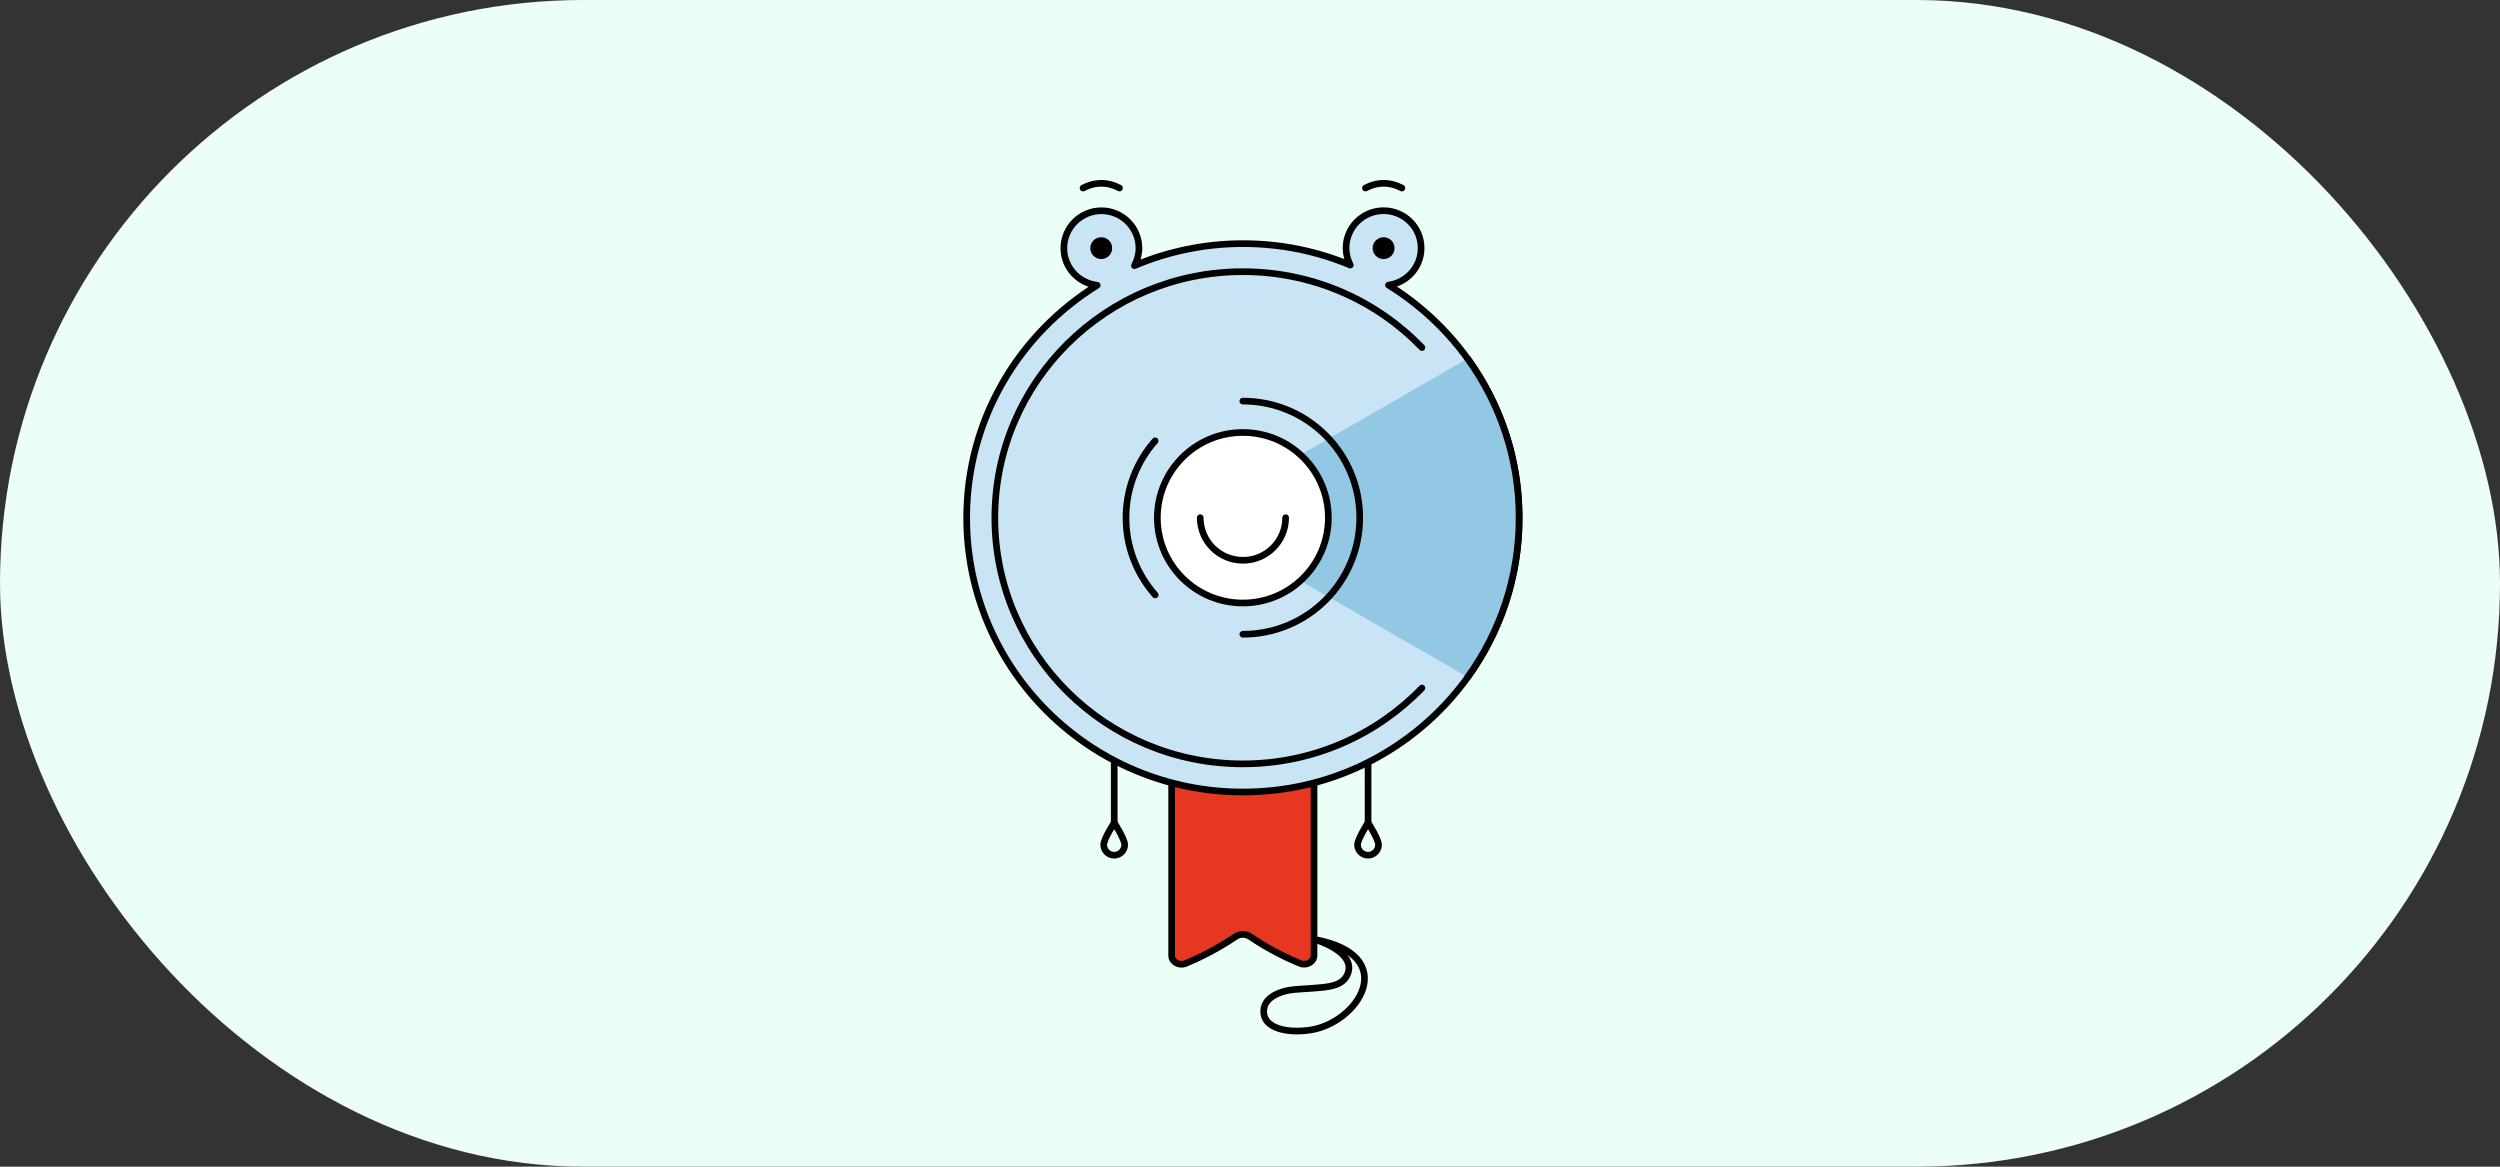 <?xml version="1.0" encoding="UTF-8"?> <svg xmlns="http://www.w3.org/2000/svg" width="150" height="70" viewBox="0 0 150 70" fill="none"><rect x="0" y="0" width="150" height="70" fill="#333333" stroke="none"/> <rect width="150" height="70" rx="35" fill="#ECFFF6"></rect> <path d="M78.841 47.09V57.336C78.841 57.713 78.391 57.964 78 57.803C77.276 57.507 76.166 56.986 75.015 56.202C74.745 56.018 74.394 56.018 74.125 56.202C72.978 56.977 71.854 57.511 71.139 57.807C70.748 57.968 70.299 57.717 70.299 57.341V47.055" fill="#E63820"></path> <path d="M78.841 47.09V57.336C78.841 57.713 78.391 57.964 78 57.803C77.276 57.507 76.166 56.986 75.015 56.202C74.745 56.018 74.394 56.018 74.125 56.202C72.978 56.977 71.854 57.511 71.139 57.807C70.748 57.968 70.299 57.717 70.299 57.341V47.055" stroke="#000100" stroke-width="0.4" stroke-linecap="round" stroke-linejoin="round"></path> <path d="M83.311 17.107C84.412 16.959 85.267 16.026 85.267 14.887C85.267 13.645 84.26 12.641 83.014 12.641C81.769 12.641 80.762 13.649 80.762 14.887C80.762 15.255 80.861 15.595 81.018 15.905C79.036 15.075 76.86 14.618 74.576 14.618C72.292 14.618 70.062 15.089 68.066 15.941C68.232 15.627 68.336 15.273 68.336 14.892C68.336 13.649 67.324 12.645 66.083 12.645C64.843 12.645 63.831 13.654 63.831 14.892C63.831 16.048 64.708 16.985 65.832 17.116C61.138 20.021 58 25.173 58 31.069C58 40.154 65.422 47.521 74.576 47.521C83.729 47.521 91.152 40.158 91.152 31.069C91.152 25.173 88.014 20.017 83.316 17.111L83.311 17.107Z" fill="#C8E4F5" stroke="#000100" stroke-width="0.4" stroke-linecap="round" stroke-linejoin="round"></path> <path d="M69.312 35.695C68.224 34.462 67.559 32.843 67.559 31.072C67.559 29.301 68.219 27.682 69.307 26.449" stroke="#000100" stroke-width="0.4" stroke-linecap="round" stroke-linejoin="round"></path> <path d="M85.317 41.281C82.606 44.087 78.794 45.832 74.572 45.832C66.354 45.832 59.691 39.218 59.691 31.066C59.691 22.915 66.354 16.301 74.572 16.301C78.798 16.301 82.611 18.045 85.317 20.852" stroke="#000100" stroke-width="0.4" stroke-linecap="round" stroke-linejoin="round"></path> <path d="M87.865 37.687C88.877 35.691 89.452 33.445 89.452 31.064C89.452 28.683 88.872 26.432 87.865 24.441" stroke="#000100" stroke-width="0.4" stroke-linecap="round" stroke-linejoin="round"></path> <path d="M78.914 56.375C78.914 56.375 81.418 57.11 80.852 58.456C80.487 59.316 79.377 59.231 77.718 59.366C76.765 59.442 75.709 59.886 75.83 60.823C75.942 61.711 77.255 62.002 78.595 61.805C81.508 61.383 84.066 57.348 78.918 56.375" stroke="#000100" stroke-width="0.4" stroke-linecap="round" stroke-linejoin="round"></path> <path d="M66.853 49.369V45.836" stroke="#000100" stroke-width="0.4" stroke-linecap="round" stroke-linejoin="round"></path> <path d="M67.481 50.685C67.481 51.031 67.198 51.313 66.852 51.313C66.506 51.313 66.223 51.031 66.223 50.685C66.223 50.34 66.852 49.367 66.852 49.367C66.852 49.367 67.481 50.34 67.481 50.685Z" stroke="#000100" stroke-width="0.4" stroke-linecap="round" stroke-linejoin="round"></path> <path d="M82.084 49.369V45.836" stroke="#000100" stroke-width="0.4" stroke-linecap="round" stroke-linejoin="round"></path> <path d="M82.712 50.685C82.712 51.031 82.429 51.313 82.082 51.313C81.736 51.313 81.453 51.031 81.453 50.685C81.453 50.34 82.082 49.367 82.082 49.367C82.082 49.367 82.712 50.34 82.712 50.685Z" stroke="#000100" stroke-width="0.4" stroke-linecap="round" stroke-linejoin="round"></path> <path d="M81.928 11.283C82.256 11.104 82.629 11 83.02 11C83.411 11 83.78 11.104 84.113 11.283" stroke="#000100" stroke-width="0.4" stroke-linecap="round" stroke-linejoin="round"></path> <path d="M64.984 11.283C65.313 11.104 65.686 11 66.077 11C66.468 11 66.837 11.104 67.169 11.283" stroke="#000100" stroke-width="0.4" stroke-linecap="round" stroke-linejoin="round"></path> <path d="M83.672 14.889C83.672 15.248 83.38 15.544 83.016 15.544C82.652 15.544 82.359 15.252 82.359 14.889C82.359 14.526 82.652 14.234 83.016 14.234C83.38 14.234 83.672 14.526 83.672 14.889Z" fill="#000100"></path> <path d="M66.731 14.889C66.731 15.248 66.439 15.544 66.074 15.544C65.71 15.544 65.418 15.252 65.418 14.889C65.418 14.526 65.71 14.234 66.074 14.234C66.439 14.234 66.731 14.526 66.731 14.889Z" fill="#000100"></path> <path d="M88.05 40.621C89.996 37.926 91.152 34.635 91.152 31.066C91.152 27.497 90.001 24.21 88.054 21.52L71.465 31.07L88.05 40.621Z" fill="#92C8E4"></path> <path d="M79.701 31.065C79.701 33.89 77.403 36.181 74.571 36.181C71.739 36.181 69.441 33.89 69.441 31.065C69.441 28.24 71.739 25.949 74.571 25.949C77.403 25.949 79.701 28.24 79.701 31.065Z" fill="white" stroke="#000100" stroke-width="0.4" stroke-linecap="round" stroke-linejoin="round"></path> <path d="M74.57 24.066C78.441 24.066 81.584 27.196 81.584 31.061C81.584 34.926 78.446 38.056 74.57 38.056" stroke="#000100" stroke-width="0.4" stroke-linecap="round" stroke-linejoin="round"></path> <path d="M77.139 31.062C77.139 32.475 75.992 33.618 74.576 33.618C73.16 33.618 72.014 32.475 72.014 31.062" stroke="#000100" stroke-width="0.4" stroke-linecap="round" stroke-linejoin="round"></path> <path d="M88.057 40.63C90.004 37.936 91.146 34.631 91.146 31.066C91.146 27.502 89.999 24.206 88.053 21.516" stroke="#000100" stroke-width="0.4" stroke-linecap="round" stroke-linejoin="round"></path> </svg> 